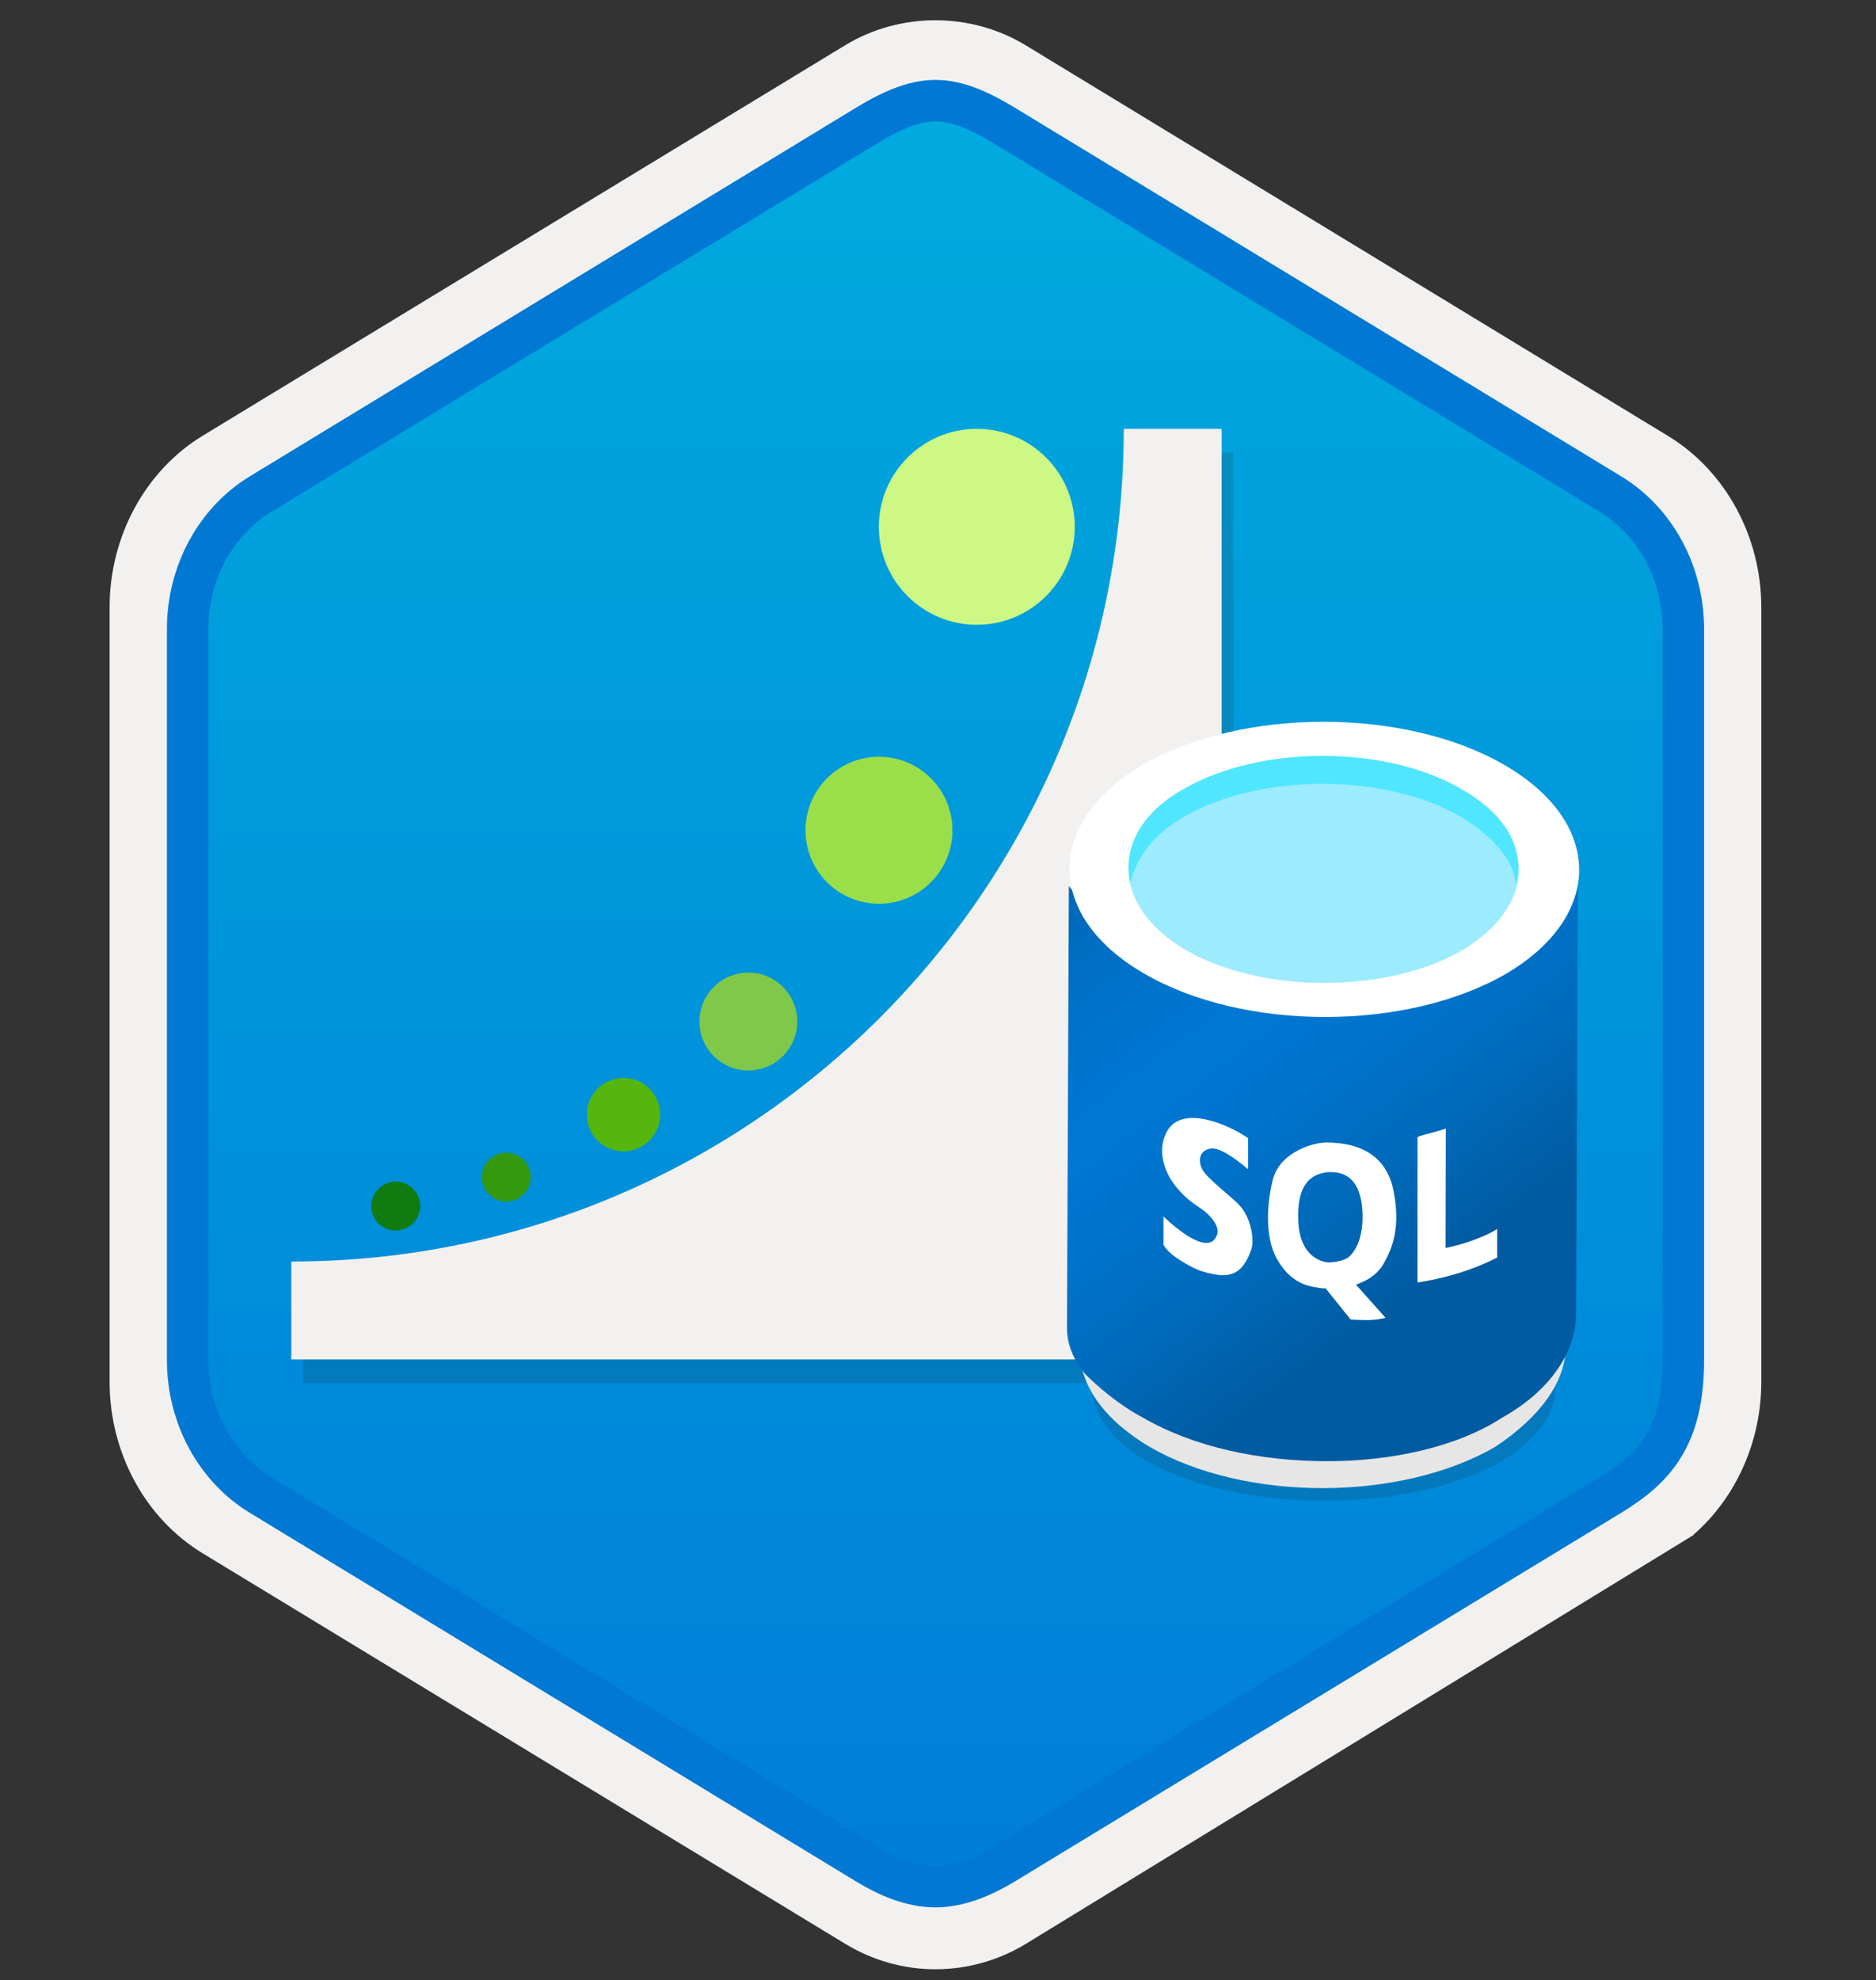 <svg width="181" height="191" viewBox="0 0 181 191" fill="none" xmlns="http://www.w3.org/2000/svg">
<rect x="0" y="0" width="181" height="191" fill="#333333" stroke="none"/>
<path d="M90.254 189.957C87.194 189.957 84.184 189.107 81.524 187.487L19.544 149.827C14.004 146.457 10.574 140.127 10.574 133.287V58.577C10.574 51.757 14.004 45.417 19.544 42.037L81.524 4.377C86.854 1.137 93.674 1.157 98.974 4.377L160.944 42.057C166.484 45.427 169.934 51.757 169.934 58.597V133.297C169.934 139.057 167.484 144.477 163.384 148.047V148.077L98.974 187.507C96.334 189.107 93.314 189.957 90.254 189.957ZM89.604 8.907C87.654 8.907 85.174 10.117 83.464 11.167L22.714 48.357C18.964 50.637 16.844 57.237 16.844 61.987L17.474 133.287C17.474 138.037 20.674 142.307 24.424 144.587L84.824 180.967C88.254 183.057 91.054 183.057 94.484 180.967L155.694 144.497C159.444 142.207 162.464 138.017 162.464 133.287V59.647C162.464 54.907 159.734 50.017 155.964 47.727L95.384 11.167C93.674 10.127 91.554 8.907 89.604 8.907Z" fill="#F2F1F0"/>
<path fill-rule="evenodd" clip-rule="evenodd" d="M82.354 12.487C84.804 10.987 87.524 10.237 90.254 10.237C92.974 10.237 95.704 10.997 98.154 12.487L154.284 46.817C159.304 49.887 162.414 55.637 162.414 61.887V129.987C162.414 136.217 159.314 141.987 154.284 145.057L98.154 179.397C95.704 180.897 92.984 181.647 90.254 181.647C87.534 181.647 84.804 180.907 82.354 179.397L26.224 145.067C21.204 141.997 18.094 136.227 18.094 129.997V61.897C18.094 55.667 21.194 49.917 26.224 46.827L82.354 12.487Z" fill="url(#paint0_linear)"/>
<path d="M96.924 12.127L155.394 47.667C159.674 50.267 162.414 55.217 162.414 60.697V131.177C162.414 138.597 159.664 141.597 155.394 144.207L96.924 179.747C94.834 181.017 92.534 181.987 90.254 181.987C87.974 181.987 85.674 181.027 83.584 179.747L25.124 144.207C20.844 141.607 18.104 136.657 18.104 131.177V60.697C18.104 55.217 20.844 50.277 25.124 47.667L83.584 12.127C85.674 10.857 87.974 9.707 90.254 9.707C92.554 9.707 94.834 10.867 96.924 12.127Z" stroke="#0078D4" stroke-width="4"/>
<path opacity="0.15" d="M109.554 43.637C109.554 87.997 73.604 123.957 29.234 123.957V133.407H118.994V43.637H109.554Z" fill="#1F1D20"/>
<path d="M94.244 60.267C99.464 60.267 103.694 56.037 103.694 50.817C103.694 45.597 99.464 41.367 94.244 41.367C89.024 41.367 84.794 45.597 84.794 50.817C84.794 56.037 89.024 60.267 94.244 60.267Z" fill="#CDF885"/>
<path d="M84.804 87.177C88.714 87.177 91.894 84.007 91.894 80.087C91.894 76.177 88.724 72.997 84.804 72.997C80.894 72.997 77.714 76.167 77.714 80.087C77.714 84.007 80.884 87.177 84.804 87.177Z" fill="#9ADE49"/>
<path d="M60.154 111.057C62.114 111.057 63.694 109.467 63.694 107.517C63.694 105.557 62.104 103.977 60.154 103.977C58.194 103.977 56.614 105.567 56.614 107.517C56.604 109.467 58.194 111.057 60.154 111.057Z" fill="#56B60E"/>
<path d="M72.204 103.257C74.814 103.257 76.924 101.137 76.924 98.537C76.924 95.927 74.804 93.817 72.204 93.817C69.594 93.817 67.484 95.937 67.484 98.537C67.474 101.147 69.594 103.257 72.204 103.257Z" fill="#80C84A"/>
<path d="M48.844 115.907C50.144 115.907 51.204 114.847 51.204 113.547C51.204 112.247 50.144 111.187 48.844 111.187C47.544 111.187 46.484 112.247 46.484 113.547C46.484 114.847 47.544 115.907 48.844 115.907Z" fill="#33990F"/>
<path d="M38.184 118.697C39.484 118.697 40.544 117.637 40.544 116.337C40.544 115.037 39.484 113.977 38.184 113.977C36.884 113.977 35.824 115.037 35.824 116.337C35.814 117.637 36.874 118.697 38.184 118.697Z" fill="#107C10"/>
<path d="M108.424 41.367C108.424 85.727 72.474 121.687 28.104 121.687V131.137H117.864V41.367H108.424Z" fill="#F2F1F0"/>
<path opacity="0.15" d="M143.364 126.277C152.244 130.447 152.244 137.267 143.594 141.627C134.954 145.797 120.624 145.797 111.984 141.637C103.344 137.457 103.104 130.457 111.754 126.277C120.394 122.127 134.724 122.127 143.364 126.277Z" fill="#1F1D20"/>
<path d="M151.064 125.517V129.867C151.064 133.257 148.654 136.637 144.294 139.547C135.104 144.877 120.094 144.877 110.904 139.557C106.064 136.657 104.124 133.267 104.124 129.887V125.537C104.124 128.927 106.554 132.787 110.904 135.217C120.114 140.547 135.104 140.537 144.294 135.207C148.644 132.777 151.064 129.387 151.064 125.517Z" fill="#E6E6E6"/>
<path d="M145.134 91.827C140.344 94.507 134.194 95.847 128.054 96.047C121.534 96.047 115.194 94.707 110.414 91.827C105.424 88.947 103.124 85.307 103.124 85.497L102.944 128.097C102.944 129.827 103.714 131.367 104.674 132.507C105.824 133.657 107.744 135.387 110.234 136.727C115.224 139.607 121.564 140.947 128.074 140.947C134.214 140.947 140.544 139.607 144.964 136.727C149.754 134.047 152.064 130.207 152.064 126.757L152.244 83.587C152.444 87.217 149.944 89.127 145.134 91.827Z" fill="url(#paint1_linear)"/>
<path d="M145.134 73.777C154.734 79.337 154.734 88.347 145.334 93.917C135.754 99.487 120.014 99.497 110.414 93.927C100.814 88.377 100.814 79.357 110.214 73.787C119.814 68.237 135.554 68.237 145.134 73.777Z" fill="white"/>
<path d="M140.914 76.097C148.404 80.317 148.404 87.227 141.114 91.647C133.824 95.867 121.744 95.867 114.434 91.657C107.144 87.417 106.944 80.327 114.254 76.097C121.544 71.877 133.624 71.877 140.914 76.097Z" fill="#9CEBFF"/>
<path d="M114.254 78.777C121.544 74.557 133.624 74.557 140.934 78.767C144.004 80.697 145.934 82.787 146.294 85.287C147.064 81.827 145.344 78.567 140.934 76.077C133.634 71.857 121.544 71.867 114.254 76.087C110.034 78.387 108.304 81.837 109.074 85.107C109.654 82.817 111.184 80.507 114.254 78.777Z" fill="#50E6FF"/>
<path d="M139.494 108.867L139.474 120.387C139.474 120.387 141.194 120.037 142.604 119.447C144.014 118.897 144.454 118.537 144.454 118.537V121.297C144.454 121.297 143.174 122.007 141.044 122.707C138.914 123.407 136.764 123.707 136.764 123.707V109.737C136.654 109.577 138.184 109.307 139.494 108.867Z" fill="white"/>
<path d="M120.414 109.787V112.787C120.414 112.787 118.014 110.657 116.864 110.777C115.714 110.937 115.564 111.927 115.994 112.787C116.424 113.647 118.714 115.347 119.544 116.217C120.534 117.207 121.044 119.257 120.764 120.397C120.154 122.247 119.304 123.157 117.604 122.997C115.914 122.717 115.384 122.487 113.934 121.617C112.524 120.747 112.254 120.057 112.254 120.057V117.337C112.254 117.337 113.244 118.327 114.544 119.187C115.694 119.897 116.944 120.337 117.384 119.187C117.824 118.317 116.674 117.057 115.534 116.347C114.664 115.797 113.524 114.777 112.814 113.507C112.104 112.207 111.824 110.667 112.534 109.247C113.244 107.827 114.824 107.557 116.794 108.097C118.834 108.637 120.414 109.787 120.414 109.787Z" fill="white"/>
<path d="M133.334 122.157C134.484 120.307 135.074 118.187 134.484 115.057C133.934 111.897 131.764 110.207 127.934 110.207C126.784 110.207 123.524 111.077 122.814 113.757C122.104 116.597 122.104 119.747 123.364 121.717C124.774 124.007 126.524 124.117 127.624 124.277C127.784 124.277 127.904 124.277 127.904 124.277L130.304 127.277C130.304 127.277 131.034 127.337 131.914 127.337C132.904 127.337 133.684 127.117 133.684 127.117L130.834 123.927C131.734 123.537 132.514 123.277 133.334 122.157ZM125.264 117.747C125.104 114.317 126.414 113.177 128.264 113.057C129.254 113.057 131.104 113.217 131.424 116.487C131.704 119.757 130.434 121.057 130.014 121.337C129.574 121.617 128.714 121.777 128.164 121.777C127.504 121.737 125.374 121.187 125.264 117.747Z" fill="white"/>
<defs>
<linearGradient id="paint0_linear" x1="90.254" y1="10.235" x2="90.254" y2="181.65" gradientUnits="userSpaceOnUse">
<stop stop-color="#00ABDE"/>
<stop offset="1" stop-color="#007ED8"/>
</linearGradient>
<linearGradient id="paint1_linear" x1="100.173" y1="70.764" x2="139.306" y2="122.37" gradientUnits="userSpaceOnUse">
<stop stop-color="#005BA1"/>
<stop offset="0.07" stop-color="#0060A9"/>
<stop offset="0.36" stop-color="#0071C8"/>
<stop offset="0.52" stop-color="#0078D4"/>
<stop offset="0.64" stop-color="#0074CD"/>
<stop offset="0.82" stop-color="#006ABB"/>
<stop offset="1" stop-color="#005BA1"/>
</linearGradient>
</defs>
</svg>
